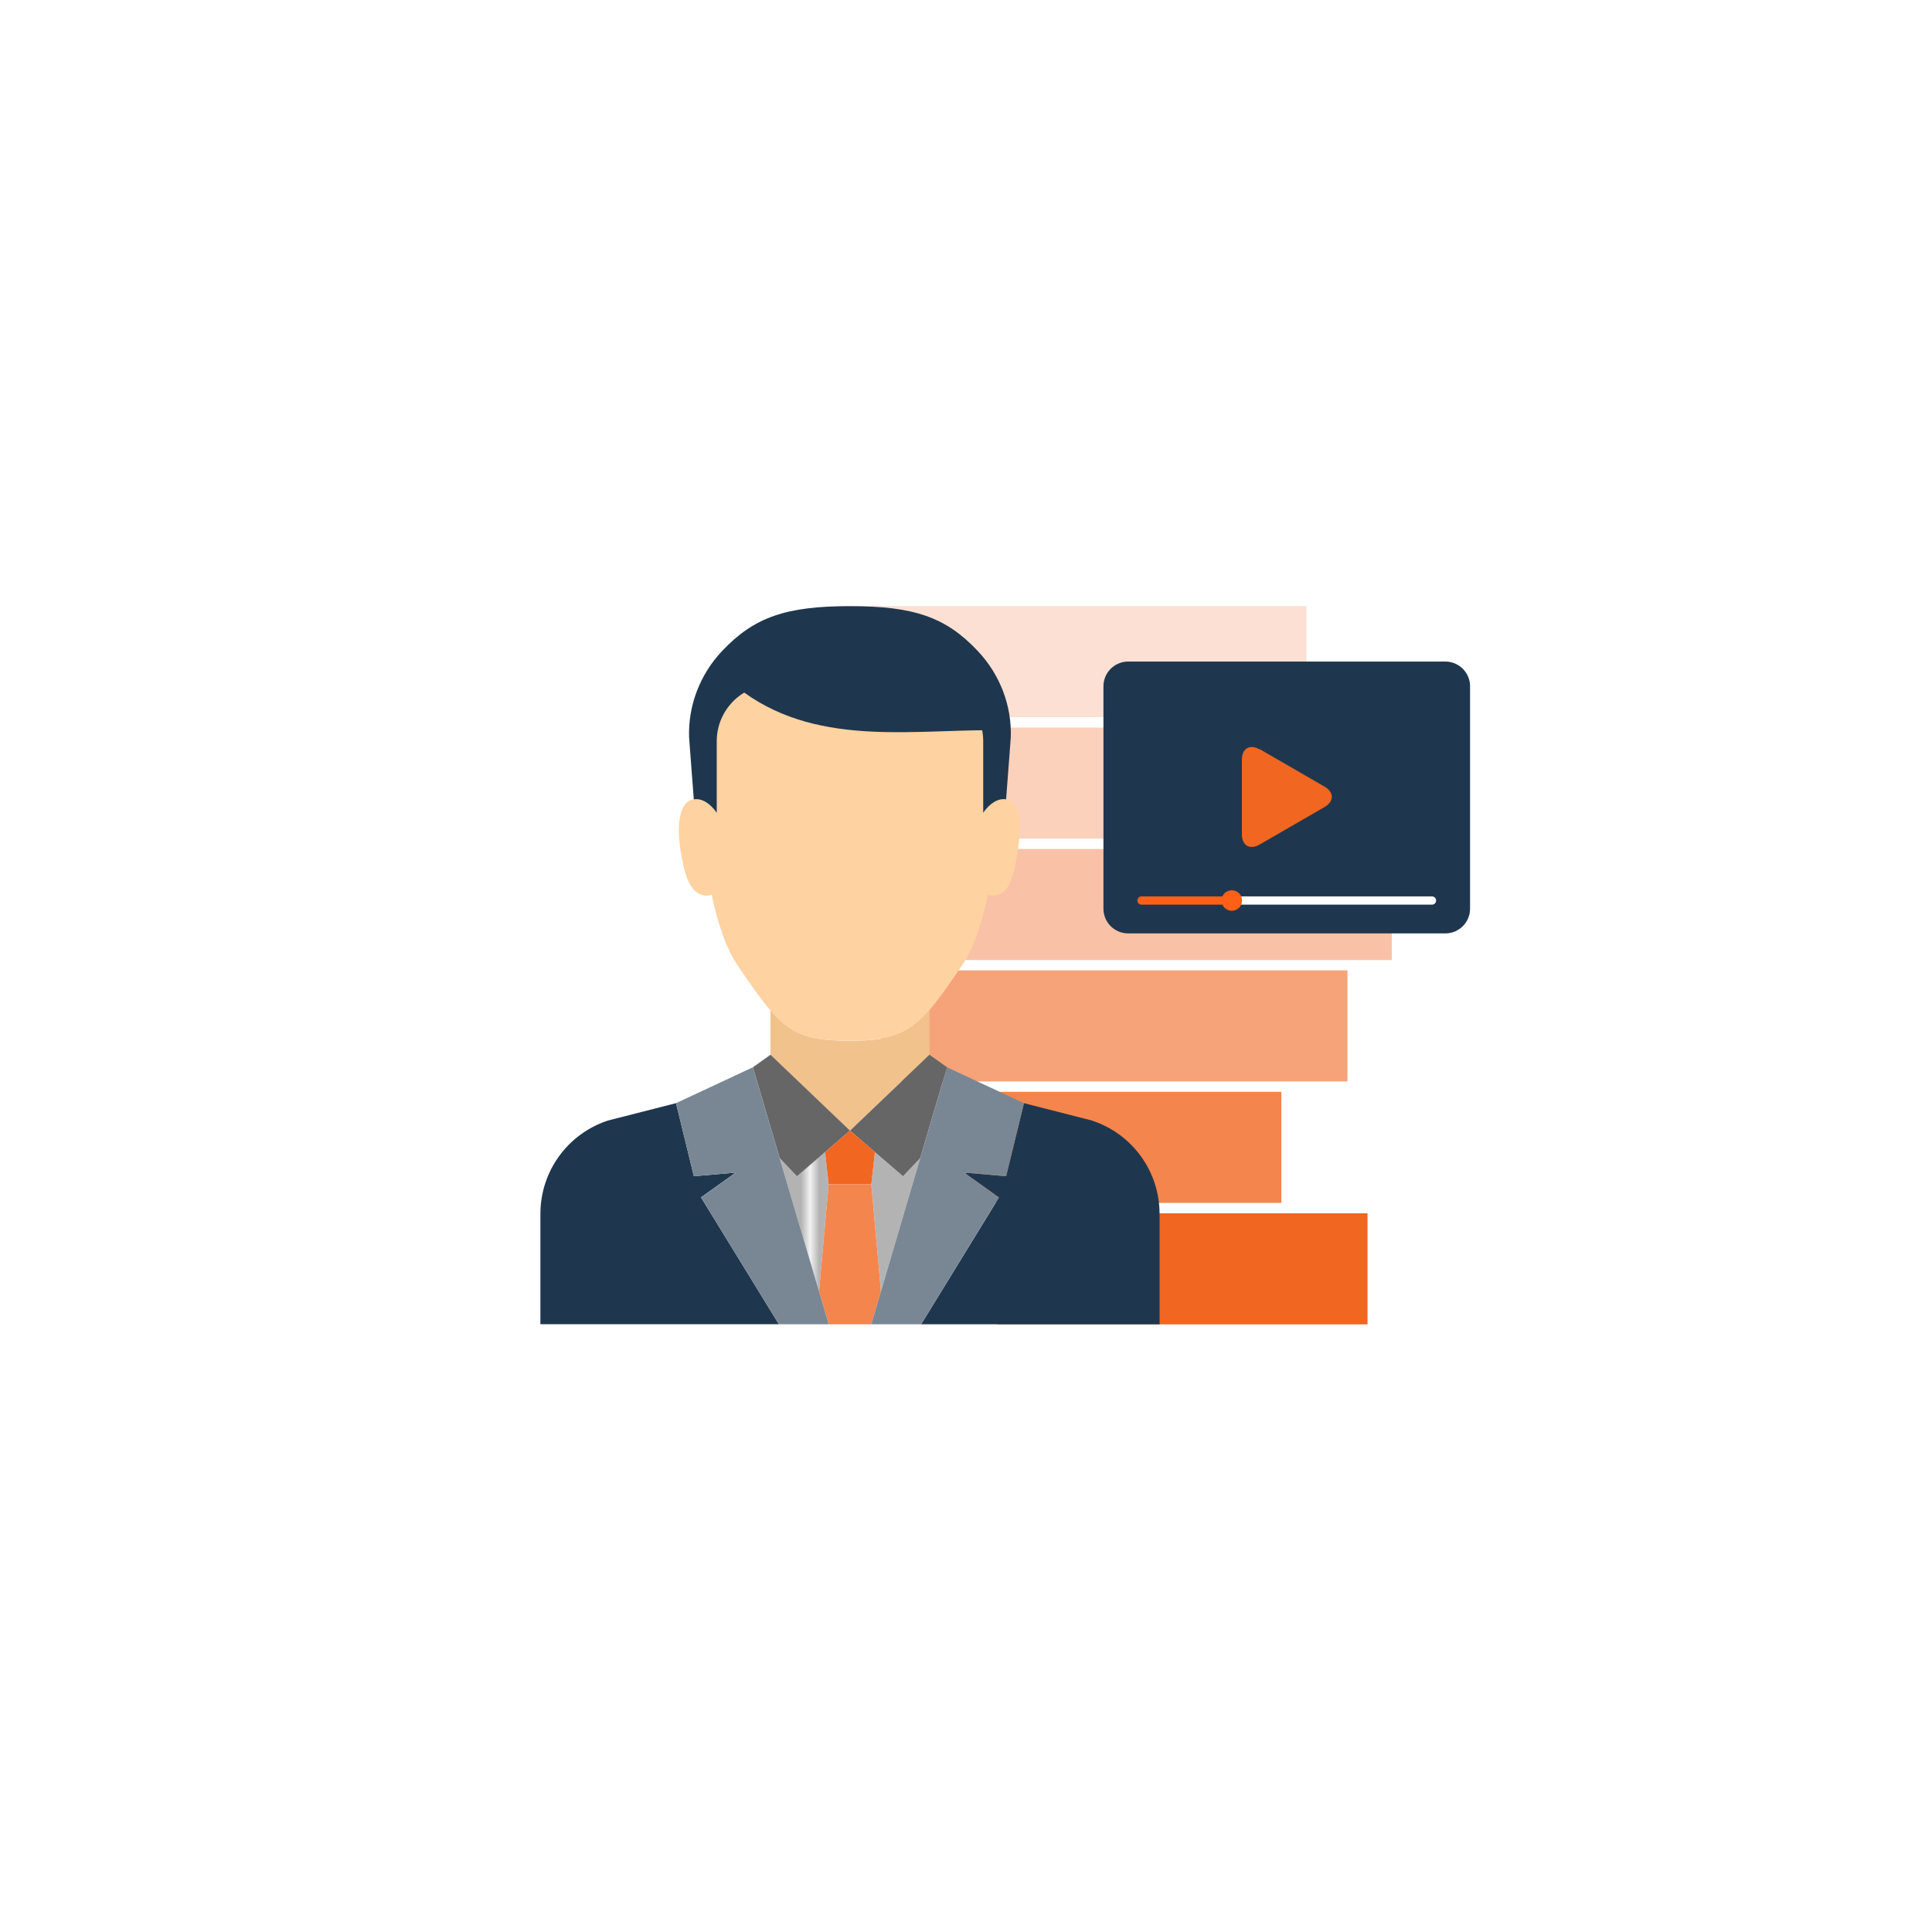 <?xml version="1.0" encoding="UTF-8"?>
<svg id="_レイヤー_2" data-name="レイヤー 2" xmlns="http://www.w3.org/2000/svg" xmlns:xlink="http://www.w3.org/1999/xlink" viewBox="0 0 211 211">
  <defs>
    <style>
      .cls-1 {
        fill: #fe6017;
      }

      .cls-2 {
        fill: #f9c2a6;
      }

      .cls-3, .cls-4 {
        fill: #fff;
      }

      .cls-5 {
        fill: #f7a37a;
      }

      .cls-6 {
        fill: none;
      }

      .cls-7 {
        fill: #1f374e;
      }

      .cls-8 {
        fill: #f2c28d;
      }

      .cls-9 {
        fill: #1f374e;
      }

      .cls-10 {
        fill: #666;
      }

      .cls-11 {
        fill: #ffd2a1;
      }

      .cls-12 {
        fill: url(#_新規パターンスウォッチ_1);
      }

      .cls-13 {
        fill: #f16621;
      }

      .cls-14 {
        fill: #b3b3b3;
      }

      .cls-15 {
        fill: #fce0d3;
      }

      .cls-16 {
        fill: #f4854d;
      }

      .cls-4 {
        filter: url(#outer-glow-1);
      }

      .cls-17 {
        fill: #fbd1bc;
      }

      .cls-18 {
        fill: #798795;
      }
    </style>
    <filter id="outer-glow-1" x="0" y="0" width="211" height="211" filterUnits="userSpaceOnUse">
      <feOffset dx="0" dy="0"/>
      <feGaussianBlur result="blur" stdDeviation="10"/>
      <feFlood flood-color="#f16621" flood-opacity=".5"/>
      <feComposite in2="blur" operator="in"/>
      <feComposite in="SourceGraphic"/>
    </filter>
    <pattern id="_新規パターンスウォッチ_1" data-name="新規パターンスウォッチ 1" x="0" y="0" width="45.17" height="45.17" patternTransform="translate(5793 5599)" patternUnits="userSpaceOnUse" viewBox="0 0 45.17 45.17">
      <g>
        <rect class="cls-6" y="0" width="45.17" height="45.17"/>
        <rect class="cls-14" x="0" y="0" width="45.17" height="45.17"/>
      </g>
    </pattern>
  </defs>
  <g id="_レイヤー_2-2" data-name="レイヤー 2">
    <g>
      <circle class="cls-4" cx="105.51" cy="105.41" r="75"/>
      <g>
        <rect class="cls-13" x="108.91" y="132.51" width="40.44" height="12.13"/>
        <rect class="cls-16" x="105.49" y="119.24" width="34.45" height="12.13"/>
        <rect class="cls-5" x="96.21" y="105.98" width="50.95" height="12.13"/>
        <rect class="cls-2" x="98.63" y="92.72" width="53.37" height="12.13"/>
        <rect class="cls-17" x="95.2" y="79.46" width="36.87" height="12.13"/>
        <rect class="cls-15" x="91.78" y="66.19" width="50.9" height="12.13"/>
        <g>
          <g>
            <path class="cls-8" d="M101.51,115.19v-4.87c-2.31,2.68-4.22,3.34-8.61,3.34-.02,0-.04,0-.06,0h-.03s-.04,0-.06,0c-4.38,0-6.29-.66-8.61-3.34v4.87l8.68,8.29,8.68-8.29Z"/>
            <path class="cls-9" d="M80.37,128.06l-4.59.4-1.95-7.98h0l-7.44,1.9c-4.4,1.45-7.37,5.55-7.37,10.18v12.06h26.04l-8.5-13.85,3.81-2.72Z"/>
            <path class="cls-9" d="M119.27,122.38l-7.44-1.9h0l-1.95,7.98-4.59-.4,3.81,2.72-8.5,13.85h26.04v-12.06c0-4.63-2.97-8.74-7.37-10.18Z"/>
            <polygon class="cls-12" points="87.04 128.46 85.15 126.48 89.45 141.04 90.5 129.34 90.11 125.82 87.04 128.46"/>
            <polygon class="cls-12" points="95.55 125.82 95.16 129.34 96.21 141.04 100.5 126.48 98.62 128.46 95.55 125.82"/>
            <polygon class="cls-10" points="85.15 126.48 87.04 128.46 90.11 125.82 92.83 123.48 84.15 115.19 82.23 116.56 85.15 126.48"/>
            <polygon class="cls-10" points="95.55 125.82 98.62 128.46 100.5 126.48 103.43 116.56 101.51 115.19 92.83 123.48 95.55 125.82"/>
            <polygon class="cls-13" points="92.83 123.48 90.11 125.82 90.5 129.34 95.16 129.34 95.55 125.82 92.83 123.48"/>
            <polygon class="cls-16" points="95.16 129.34 90.5 129.34 89.45 141.04 90.51 144.63 95.15 144.63 96.21 141.04 95.16 129.34"/>
            <path class="cls-11" d="M92.75,113.65s.04,0,.06,0h.03s.04,0,.06,0c4.38,0,6.29-.66,8.61-3.34,1.02-1.18,2.12-2.76,3.54-4.85,1.2-1.77,2.14-4.41,2.85-7.75.09.03.18.07.27.08.3.05.61.01.91-.1,1.28-.48,1.67-2.3,2.05-4.65.47-2.9.34-5.49-1.27-5.75-.88-.14-1.78.43-2.5,1.46v-7.81c0-3.42-2.77-6.19-6.19-6.19h-16.72c-3.42,0-6.19,2.77-6.19,6.19v7.81c-.72-1.03-1.62-1.61-2.5-1.46-1.61.26-1.88,2.85-1.41,5.75.38,2.35.91,4.17,2.19,4.65.3.12.61.16.91.1.09-.02.18-.05.27-.08.71,3.34,1.65,5.98,2.85,7.75,1.42,2.09,2.52,3.66,3.54,4.85,2.31,2.68,4.22,3.34,8.61,3.34Z"/>
            <path class="cls-9" d="M78.28,88.76v-7.81c0-3.42,2.77-6.19,6.19-6.19h16.72c3.42,0,6.19,2.77,6.19,6.19v7.81c.72-1.03,1.62-1.61,2.5-1.46l.51-6.74c.13-3.51-1.2-6.92-3.61-9.47-3.48-3.7-6.97-4.89-13.94-4.89h-.03c-6.97,0-10.45,1.2-13.94,4.89-2.41,2.55-3.74,5.96-3.61,9.47l.51,6.74c.88-.14,1.78.43,2.5,1.46Z"/>
            <polygon class="cls-18" points="105.29 128.06 109.88 128.46 111.83 120.48 111.83 120.48 103.43 116.56 103.43 116.56 100.5 126.48 96.21 141.04 95.15 144.63 96.53 144.63 99.16 144.63 100.6 144.63 109.09 130.78 105.29 128.06"/>
            <polygon class="cls-18" points="85.15 126.48 82.23 116.56 82.23 116.56 73.83 120.48 73.83 120.48 75.78 128.46 80.37 128.06 76.57 130.78 85.06 144.63 86.5 144.63 89.13 144.63 90.51 144.63 89.45 141.04 85.15 126.48"/>
          </g>
          <path class="cls-9" d="M109.71,79.76c-9.36-.22-19.98,1.96-28.43-4.12-3.23-1.81-.91-5.05-.91-5.05h25.39l3.94,9.17Z"/>
        </g>
      </g>
    </g>
    <g>
      <path class="cls-7" d="M123.21,72.25h34.64c1.49,0,2.7,1.21,2.7,2.7v24.29c0,1.49-1.21,2.7-2.7,2.7h-34.64c-1.49,0-2.7-1.21-2.7-2.7v-24.29c0-1.49,1.21-2.7,2.7-2.7Z"/>
      <path class="cls-13" d="M137.58,81.85c-1.08-.62-1.95-.12-1.95,1.12v8.14c0,1.24.87,1.75,1.95,1.12l3.53-2.04,3.53-2.04c1.08-.62,1.08-1.63,0-2.25l-3.53-2.04-3.53-2.04Z"/>
      <g>
        <path class="cls-1" d="M124.67,97.9c-.25,0-.45.2-.45.45s.2.45.45.45h9.86v-.9h-9.86Z"/>
        <path class="cls-3" d="M156.39,97.9h-21.86v.9h21.86c.25,0,.45-.2.45-.45s-.2-.45-.45-.45Z"/>
      </g>
      <path class="cls-1" d="M133.41,98.35c0-.62.5-1.12,1.12-1.12s1.12.5,1.12,1.12-.5,1.12-1.12,1.12-1.12-.5-1.12-1.12Z"/>
    </g>
  </g>
</svg>